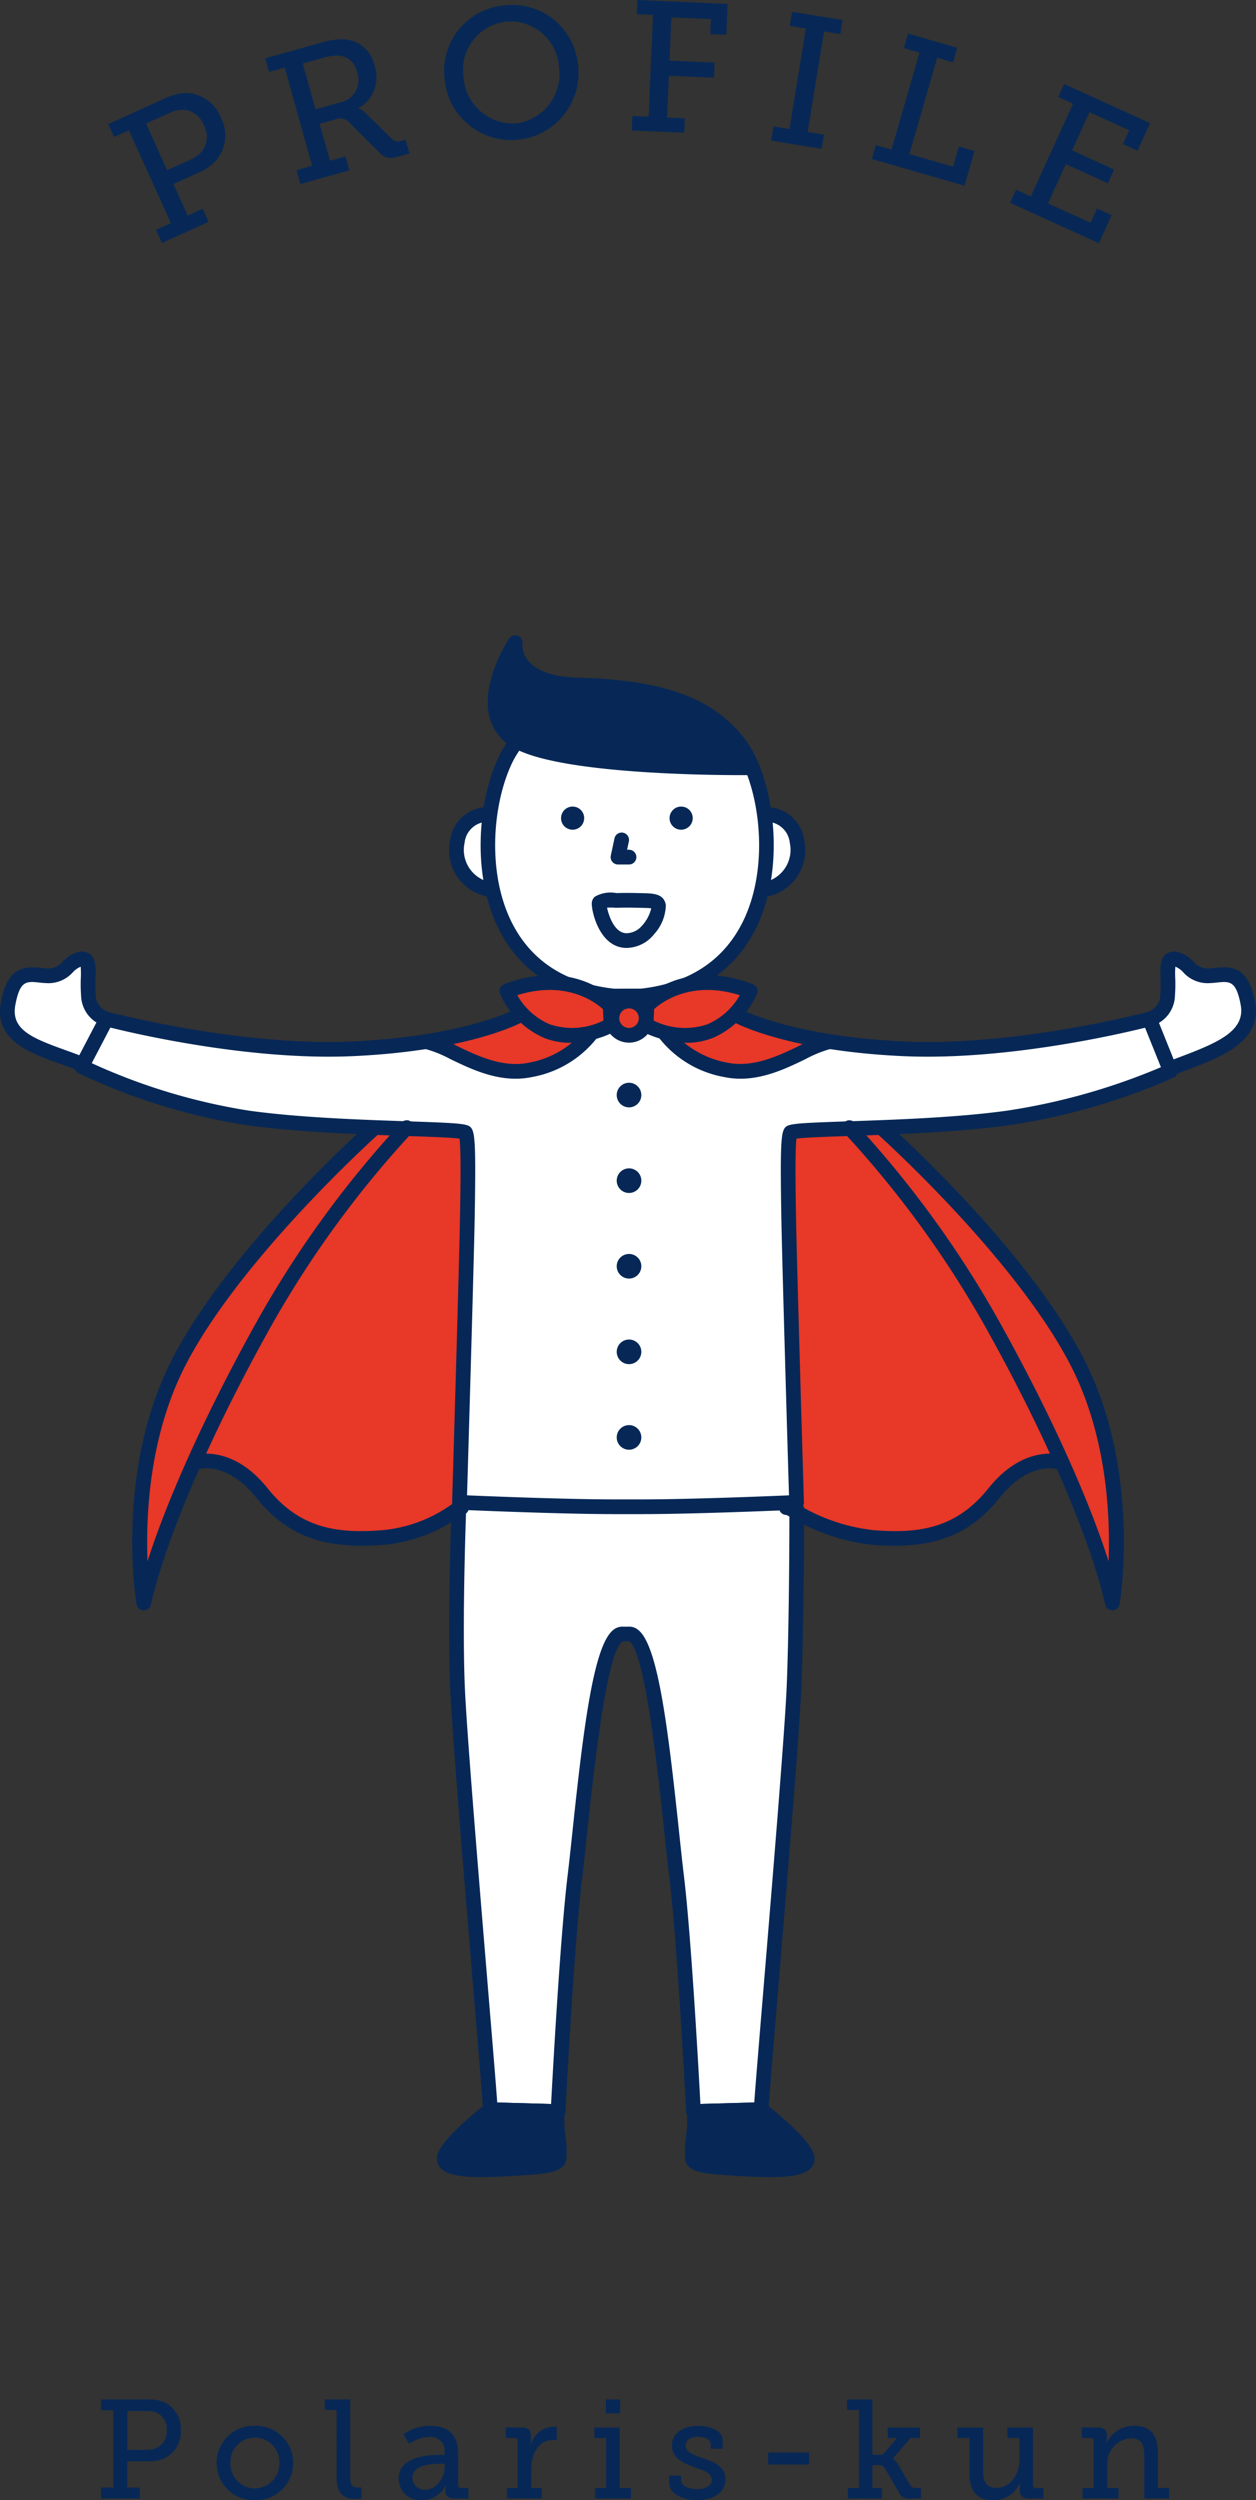 <svg xmlns="http://www.w3.org/2000/svg" width="160.701" height="319.755" viewBox="0 0 160.701 319.755"><rect x="0" y="0" width="160.701" height="319.755" fill="#333333" stroke="none"/><g transform="translate(245.086 -1460.398)"><g transform="translate(-231.242 1460.398)"><path d="M-226.935,1488.236l1.9-.857-5.37-11.869-1.895.857-.75-1.658,7.086-3.207a7.01,7.01,0,0,1,2.792-.77,4.923,4.923,0,0,1,4.533,3.14,4.943,4.943,0,0,1-.848,5.755,7.147,7.147,0,0,1-2.138,1.355l-3.08,1.395,1.822,4.028,1.917-.868.759,1.68-5.967,2.7Zm4.25-8.9a4.779,4.779,0,0,0,1.566-1.071,3.029,3.029,0,0,0,.3-3.406,2.994,2.994,0,0,0-2.527-1.971,4.323,4.323,0,0,0-2.018.472l-2.843,1.286,2.7,5.966Z" transform="translate(233.054 -1458.842)" fill="#072856"/><path d="M-211.592,1481.5l2-.562-3.51-12.547-2,.56-.491-1.752,6.968-1.95a9.563,9.563,0,0,1,3.056-.487,4.23,4.23,0,0,1,3.967,3.383,4.525,4.525,0,0,1-2.063,5.44l.014.045a1.993,1.993,0,0,1,.893.56l3.386,3.325a1.1,1.1,0,0,0,1.262.211l.479-.133.5,1.776-1.367.382c-1.366.382-1.755.221-2.569-.582l-3.712-3.7a1.606,1.606,0,0,0-1.933-.416l-1.913.535,1.319,4.714,1.981-.555.5,1.776-6.261,1.751Zm5.672-8.684a2.877,2.877,0,0,0,2.068-3.844,2.562,2.562,0,0,0-2.211-2.107,5.8,5.8,0,0,0-2.063.258l-2.664.745,1.637,5.853Z" transform="translate(235.683 -1459.741)" fill="#072856"/><path d="M-188.026,1461.01a8.435,8.435,0,0,1,9.451,7.539,8.562,8.562,0,0,1-7.593,9.622,8.547,8.547,0,0,1-9.475-7.774A8.42,8.42,0,0,1-188.026,1461.01Zm1.633,15.069a6.345,6.345,0,0,0,5.373-7.266,6.228,6.228,0,0,0-6.781-5.734,6.231,6.231,0,0,0-5.419,7.056A6.349,6.349,0,0,0-186.394,1476.079Z" transform="translate(238.679 -1460.314)" fill="#072856"/><path d="M-174.755,1475.239l2.08.089.56-13.02-2.079-.091.078-1.819,11.555.5-.169,3.946-2.057-.089.084-1.913-5.058-.219-.238,5.53,5.765.249-.083,1.938-5.765-.248-.23,5.341,2.268.1-.079,1.842-6.711-.289Z" transform="translate(241.82 -1460.398)" fill="#072856"/><path d="M-159.038,1476.366l2.053.334,2.089-12.856-2.054-.334.292-1.8,6.463,1.05-.291,1.8-2.077-.336-2.089,12.855,2.077.337-.3,1.82-6.463-1.05Z" transform="translate(244.154 -1460.2)" fill="#072856"/><path d="M-147.623,1478.392l2,.578,3.585-12.4-2-.578.538-1.863,6.292,1.819-.537,1.863-2.023-.584-3.559,12.313,5.588,1.615.749-2.59,2,.578-1.286,4.453-11.859-3.427Z" transform="translate(245.84 -1459.837)" fill="#072856"/><path d="M-132,1483.25l1.894.862,5.4-11.859-1.894-.862.755-1.658,11,5.006-1.607,3.53-1.873-.853.8-1.765-5.08-2.311-2.224,4.885,5.381,2.45-.8,1.765-5.38-2.45-2.283,5.015,5.446,2.478.832-1.829,1.873.854-1.636,3.594-11.365-5.174Z" transform="translate(248.153 -1458.992)" fill="#072856"/></g><g transform="translate(-245.086 1541.651)"><path d="M-162.456,1573.379c-.109.164-.328.766-2.081,1.424a43.41,43.41,0,0,1-5.586,1.314,20.293,20.293,0,0,0,2.738,2.738c1.04.712,5.914,1.37,8.1,1.151a13.852,13.852,0,0,0,5.149-1.7,16.741,16.741,0,0,0,1.918-1.809Z" transform="translate(256.373 -1524.64)" fill="#e73828"/><path d="M-145.423,1585.8l-4.315.192s-7.479.191-7.479.575a7.3,7.3,0,0,0-.1,1.534c.1.575.288,22.82.288,24.162s.383,21.861.383,21.861a43.581,43.581,0,0,0,6.137,3.26c2.013.672,9.012,1.151,12.752-.1s7-5.369,8.629-6.424a19.823,19.823,0,0,1,4.794-2.4c.766-.1,1.821-.192,2.109.288s5.848,14.957,5.848,14.957a34.667,34.667,0,0,0,.96-5.369c-.1-1.055-1.632-15.246-3.261-19.081s-10.164-15.053-10.067-15.436-14.478-16.4-14.478-16.4Z" transform="translate(258.298 -1522.77)" fill="#e73828"/><path d="M-200.034,1585.963s-10.449,11.026-11.984,12.56-9.206,11.985-10.644,13.9-4.409,9.492-5.081,11.793a95.067,95.067,0,0,0-1.822,13.518c0,2.206.193,6.711.481,6.616s6.039-15.244,6.519-15.436,2.493-.767,2.876-.48,4.315,2.015,6.328,4.507a13.041,13.041,0,0,0,7.574,4.7,28.872,28.872,0,0,0,10.739.1c1.821-.479,6.328-3.355,6.328-3.355l.1-2.685s1.149-44.775.958-45.159-1.151-.575-1.151-.575Z" transform="translate(247.423 -1522.745)" fill="#e73828"/><path d="M-185.849,1573.3a44.81,44.81,0,0,1-4.507,1.534c-3.452,1.055-6.328,1.726-6.04,1.918s4.411,2.206,6.425,2.972,5.082.192,6.616,0a8.4,8.4,0,0,0,3.835-1.726,10.469,10.469,0,0,0,1.534-2.109,10.49,10.49,0,0,1-3.547-.48A45.9,45.9,0,0,1-185.849,1573.3Z" transform="translate(252.414 -1524.652)" fill="#e73828"/><path d="M-169.77,1575.946c.193-.064,5.61-2.127,6.771-2.773a21.816,21.816,0,0,0,5.224-4.9c.9-1.483,2.191-5.934,2.9-6.191a7.8,7.8,0,0,0,2.581-1.1c.451-.515,2.063-3.225,1.676-4.578a4.42,4.42,0,0,0-1.612-2.773c-.774-.452-1.871-.58-2.193-1.161s-1.676-2.837-1.548-3.483a8.232,8.232,0,0,0-1.225-3.417c-.258-.129-19.99-5.287-20.635-5.094s-8.447,2.516-8.9,3.032a21.706,21.706,0,0,0-2.193,4,27.963,27.963,0,0,1-1.741,4.579c-.452.58-1.806.773-2.064,1.161a5.68,5.68,0,0,0-1.483,4.385c.322,2.451.968,2.773,1.935,3.483s2.321.9,2.45,1.353,2.256,4.708,2.708,5.61a30.524,30.524,0,0,0,4.771,5.481c1.162.839,6.513,2.063,7.545,2.258A49.393,49.393,0,0,0-169.77,1575.946Z" transform="translate(252.739 -1529.594)" fill="#fff"/><path d="M-90.543,1569.155a5.623,5.623,0,0,1-1.726-.575c-.575-.383-2.4-1.917-2.684-1.438a7.28,7.28,0,0,0-.671,3.069c0,1.246-.193,2.876-.96,3.644a3.781,3.781,0,0,1-2.109.863s-14.383,3.163-18.026,3.547-15.148.192-15.916.192-7.1-1.055-7.191-.767-6.231,3.452-8.437,3.739a13.183,13.183,0,0,1-5.274-.767c-.671-.191-7.094-4.218-7.094-4.218s-1.63-.672-2.206-.384-1.055.863-1.918.863-1.726-.862-2.109-1.054-1.342.191-1.821.383-1.63.767-1.63.767a10.56,10.56,0,0,1-5.848,3.643,16.022,16.022,0,0,1-5.848.48c-.288,0-6.711-3.068-7.766-3.068s-1.918-.479-2.206-.288-16.107.767-19.943.288-19.464-3.26-20.135-3.547a4.846,4.846,0,0,1-1.822-2.876c0-.767,0-4.41-.766-4.41s-2.015,1.055-2.685,1.438-2.2,0-3.067.383-2.3-.191-2.781.767-1.343,3.26-.863,4.6.766,2.492,2.4,3.355,4.6,1.439,5.657,2.11,5.178,2.876,6.808,3.739,16.2,3.932,18.121,4.027,15.245,1.246,15.82,1.246,9.587-.1,9.779.48a11.479,11.479,0,0,1,.289,1.342c.1.384-.384,19.56-.384,19.847s-.383,26.175-.383,26.175l42.666-.192-.288-9.012s-.957-33.558-.766-34.325-.288-3.452.575-3.644A90.579,90.579,0,0,1-131,1588.523c4.41.1,18.217-2.013,19.367-2.013s14-4.315,14.957-4.315,1.917-1.439,2.589-1.63,5.946-2.4,7-3.356a5.621,5.621,0,0,0,1.629-4.218c-.191-1.247-.957-3.356-1.629-3.548A29.1,29.1,0,0,0-90.543,1569.155Z" transform="translate(245.221 -1525.593)" fill="#fff"/><path d="M-185.308,1627.621l-8.149.1a18.676,18.676,0,0,0-.671,3.068c.1.383-.289,15.053-.1,17.354s.575,15.725.767,17.451,2.589,28.764,2.589,28.764l1.343,11.218,8.054-.1s1.629-23.971,1.917-28.093,3.739-28.092,4.027-28.86,1.438-4.122,2.206-4.027,1.727-.288,2.206.383,2.493,11.313,2.876,12.752,2.3,18.122,2.4,19.369,1.63,19.944,1.438,20.423.767,8.342.767,8.342h8.437l1.438-18.793s2.015-27.71,2.206-29.052.958-20.71.958-21.093-.48-8.917-.48-8.917l-5.369-.863Z" transform="translate(252.735 -1516.559)" fill="#fff"/><path d="M-159.743,1561.562a.943.943,0,0,1-.919-.746.941.941,0,0,1,.724-1.117,4.22,4.22,0,0,0,3.192-5.028,2.983,2.983,0,0,0-2.848-2.678.944.944,0,0,1-.929-.949.938.938,0,0,1,.937-.934h0a4.877,4.877,0,0,1,4.69,4.225,6.06,6.06,0,0,1-4.649,7.206A.888.888,0,0,1-159.743,1561.562Z" transform="translate(257.794 -1528.143)" fill="#072856"/><path d="M-174.693,1577.2c-6.563-.731-11.457-3.767-14.259-8.787-3.906-7-3.119-16.908-.4-22.679,4.128-8.75,15.13-8.854,15.6-8.854a.941.941,0,0,1,.863.566.94.94,0,0,1,.863-.566h0c.466,0,11.467.1,15.6,8.854,2.723,5.77,3.51,15.679-.4,22.678-2.8,5.02-7.7,8.057-14.155,8.781Zm1.805-39a.944.944,0,0,1-.862.567c-.1,0-10.28.112-13.9,7.774-2.522,5.347-3.261,14.509.338,20.958,2.529,4.531,6.808,7.163,12.721,7.827l3.5-.007c5.807-.657,10.087-3.291,12.616-7.822,3.6-6.45,2.86-15.611.337-20.956-3.616-7.663-13.793-7.774-13.9-7.774A.943.943,0,0,1-172.887,1538.2Z" transform="translate(253.133 -1530.135)" fill="#072856"/><path d="M-190.166,1561.562a.9.9,0,0,1-.2-.022,6.059,6.059,0,0,1-4.649-7.207,4.877,4.877,0,0,1,4.69-4.224h0a.942.942,0,0,1,.941.942.942.942,0,0,1-.934.941,2.984,2.984,0,0,0-2.844,2.678,4.217,4.217,0,0,0,3.191,5.028.941.941,0,0,1,.724,1.117A.942.942,0,0,1-190.166,1561.562Z" transform="translate(252.607 -1528.143)" fill="#072856"/><g transform="translate(85.669 21.897)"><path d="M-169.808,1551.374a.538.538,0,0,1,.571-.505.538.538,0,0,1,.5.572.541.541,0,0,1-.573.505A.537.537,0,0,1-169.808,1551.374Z" transform="translate(170.751 -1549.926)" fill="#072856"/><path d="M-169.15,1553.012c-.03,0-.061,0-.09,0a1.483,1.483,0,0,1-1.031-.511,1.464,1.464,0,0,1-.354-1.064,1.471,1.471,0,0,1,.5-1.013,1.45,1.45,0,0,1,1.069-.367,1.471,1.471,0,0,1,1.026.5,1.466,1.466,0,0,1,.359,1.075A1.479,1.479,0,0,1-169.15,1553.012Zm.007-1.882a.4.4,0,0,0-.407.377.408.408,0,0,0,.1.289.4.4,0,0,0,.276.137.421.421,0,0,0,.292-.1.408.408,0,0,0,.136-.271.424.424,0,0,0-.1-.295.408.408,0,0,0-.272-.137Zm.4.437h0Zm-.939-.069h0Z" transform="translate(170.628 -1550.049)" fill="#072856"/></g><g transform="translate(71.786 21.897)"><path d="M-181.874,1551.374a.536.536,0,0,1,.571-.505.537.537,0,0,1,.5.572.54.54,0,0,1-.573.505A.536.536,0,0,1-181.874,1551.374Z" transform="translate(182.817 -1549.926)" fill="#072856"/><path d="M-181.217,1553.012c-.03,0-.06,0-.09,0a1.488,1.488,0,0,1-1.021-.5,1.464,1.464,0,0,1-.364-1.072,1.478,1.478,0,0,1,1.567-1.383,1.468,1.468,0,0,1,1.023.5,1.462,1.462,0,0,1,.362,1.073A1.481,1.481,0,0,1-181.217,1553.012Zm.008-1.882a.4.4,0,0,0-.407.377.4.4,0,0,0,.1.289.4.4,0,0,0,.276.137.42.42,0,0,0,.429-.374.42.42,0,0,0-.1-.295.408.408,0,0,0-.269-.135Zm.4.433v0Zm0-.009v0Zm-.94-.055h0Z" transform="translate(182.694 -1550.049)" fill="#072856"/></g><path d="M-174.828,1557.025h-1.412a.944.944,0,0,1-.732-.349.949.949,0,0,1-.189-.791l.473-2.2a.938.938,0,0,1,1.117-.723.941.941,0,0,1,.723,1.118l-.228,1.057h.247a.942.942,0,0,1,.941.942A.942.942,0,0,1-174.828,1557.025Z" transform="translate(255.31 -1527.716)" fill="#072856"/><g transform="translate(62.4)"><path d="M-157.384,1547.835s-22.375.242-29.351-3.13-.721-12.87-.721-12.87-.721,5.171,7.938,5.415S-160.632,1538.811-157.384,1547.835Z" transform="translate(190.975 -1530.895)" fill="#072856"/><path d="M-158.4,1548.9c-4.724,0-22.369-.207-28.623-3.229a6.334,6.334,0,0,1-3.573-4.095c-1.228-4.445,2.323-9.91,2.474-10.14a.947.947,0,0,1,1.118-.364.942.942,0,0,1,.6,1.011,3.175,3.175,0,0,0,.817,2.279c1.1,1.267,3.246,1.98,6.215,2.065,8.915.244,19.585,1.737,22.993,11.207a.941.941,0,0,1-.113.856.941.941,0,0,1-.763.405C-157.361,1548.9-157.764,1548.9-158.4,1548.9Zm-29.292-14.3c-.817,1.778-1.676,4.355-1.087,6.479a4.476,4.476,0,0,0,2.575,2.9c5.713,2.76,22.55,3.023,27.531,3.039-3.468-7.231-12.379-8.476-20.748-8.706-3.6-.1-6.164-1.03-7.628-2.761A5.354,5.354,0,0,1-187.691,1534.6Z" transform="translate(190.852 -1531.018)" fill="#072856"/></g><g transform="translate(78.907 57.225)"><path d="M-175.868,1582.233a.842.842,0,0,1,.842-.842.842.842,0,0,1,.842.842.841.841,0,0,1-.842.841A.841.841,0,0,1-175.868,1582.233Z" transform="translate(176.601 -1580.658)" fill="#072856"/><path d="M-174.93,1583.9a1.577,1.577,0,0,1-1.575-1.575,1.577,1.577,0,0,1,1.575-1.574,1.577,1.577,0,0,1,1.575,1.574A1.577,1.577,0,0,1-174.93,1583.9Zm0-1.684a.109.109,0,0,0-.11.109c0,.123.22.123.22,0A.108.108,0,0,0-174.93,1582.219Z" transform="translate(176.505 -1580.754)" fill="#072856"/><g transform="translate(0 10.945)"><path d="M-175.868,1591.746a.841.841,0,0,1,.842-.842.841.841,0,0,1,.842.842.842.842,0,0,1-.842.843A.842.842,0,0,1-175.868,1591.746Z" transform="translate(176.601 -1590.171)" fill="#072856"/><path d="M-174.93,1593.417a1.577,1.577,0,0,1-1.575-1.575,1.577,1.577,0,0,1,1.575-1.575,1.577,1.577,0,0,1,1.575,1.575A1.577,1.577,0,0,1-174.93,1593.417Zm0-1.686a.109.109,0,0,0-.11.11c0,.123.22.123.22,0A.109.109,0,0,0-174.93,1591.732Z" transform="translate(176.505 -1590.267)" fill="#072856"/></g><g transform="translate(0 21.892)"><path d="M-175.868,1601.26a.841.841,0,0,1,.842-.842.841.841,0,0,1,.842.842.841.841,0,0,1-.842.841A.841.841,0,0,1-175.868,1601.26Z" transform="translate(176.601 -1599.685)" fill="#072856"/><path d="M-174.93,1602.93a1.576,1.576,0,0,1-1.575-1.574,1.577,1.577,0,0,1,1.575-1.575,1.577,1.577,0,0,1,1.575,1.575A1.576,1.576,0,0,1-174.93,1602.93Zm0-1.683a.109.109,0,0,0-.11.109c0,.12.22.12.22,0A.109.109,0,0,0-174.93,1601.247Z" transform="translate(176.505 -1599.781)" fill="#072856"/></g><g transform="translate(0 32.837)"><path d="M-175.868,1610.773a.841.841,0,0,1,.842-.842.841.841,0,0,1,.842.842.841.841,0,0,1-.842.842A.841.841,0,0,1-175.868,1610.773Z" transform="translate(176.601 -1609.198)" fill="#072856"/><path d="M-174.93,1612.443a1.576,1.576,0,0,1-1.575-1.574,1.577,1.577,0,0,1,1.575-1.575,1.577,1.577,0,0,1,1.575,1.575A1.576,1.576,0,0,1-174.93,1612.443Zm0-1.684a.109.109,0,0,0-.11.11c0,.124.22.124.22,0A.109.109,0,0,0-174.93,1610.759Z" transform="translate(176.505 -1609.294)" fill="#072856"/></g><g transform="translate(0 43.782)"><path d="M-175.868,1620.286a.842.842,0,0,1,.842-.842.842.842,0,0,1,.842.842.842.842,0,0,1-.842.842A.842.842,0,0,1-175.868,1620.286Z" transform="translate(176.601 -1618.711)" fill="#072856"/><path d="M-174.93,1621.956a1.576,1.576,0,0,1-1.575-1.574,1.577,1.577,0,0,1,1.575-1.575,1.577,1.577,0,0,1,1.575,1.575A1.576,1.576,0,0,1-174.93,1621.956Zm0-1.684a.111.111,0,0,0-.11.111c0,.123.22.123.22,0A.11.11,0,0,0-174.93,1620.272Z" transform="translate(176.505 -1618.807)" fill="#072856"/></g></g><g transform="translate(87.622 187.607)"><path d="M-167.946,1695.135c.48.6-.362,5.054-.122,6.015s2.286,1.081,6.5,1.324,8.419.24,8.177-1.445-5.894-6.135-5.894-6.135Z" transform="translate(169.054 -1693.951)" fill="#072856"/><path d="M-158.039,1703.652c-.986,0-2.131-.039-3.462-.115-4.919-.283-6.948-.4-7.358-2.034a11.141,11.141,0,0,1,.083-2.988,17.387,17.387,0,0,0,.137-2.787.941.941,0,0,1-.038-.866.939.939,0,0,1,.827-.544l8.66-.24a.867.867,0,0,1,.607.2c1.789,1.408,5.979,4.885,6.244,6.741a1.754,1.754,0,0,1-.451,1.461C-153.532,1703.29-155.052,1703.652-158.039,1703.652Zm-8.694-7.482c0,.606-.066,1.414-.169,2.521a15.883,15.883,0,0,0-.13,2.357c.357.3,2.916.452,5.626.609,5.93.336,7.032-.2,7.231-.452-.148-.627-2.538-3.025-5.306-5.236Zm-1.828-.327h0Z" transform="translate(168.93 -1694.074)" fill="#072856"/></g><path d="M-163.878,1706.252a.941.941,0,0,1-.939-.893c-.011-.213-1.094-21.322-2.161-30.088-.191-1.565-.4-3.5-.624-5.639-.748-7.048-2.5-23.554-4.55-24.461l-.748.014c-2.078.894-3.831,17.409-4.579,24.461-.227,2.131-.431,4.064-.621,5.625-1.067,8.766-2.149,29.875-2.161,30.088a.917.917,0,0,1-.965.892l-8.661-.24a.942.942,0,0,1-.914-.881c-.127-1.981-.631-8.065-1.27-15.77-1.141-13.772-2.706-32.634-2.942-38.344-.357-8.716.162-22.519.168-22.657a.925.925,0,0,1,.976-.9.939.939,0,0,1,.9.976c0,.137-.521,13.868-.167,22.51.234,5.669,1.8,24.508,2.937,38.263.565,6.819,1.026,12.372,1.214,14.95l6.888.191c.222-4.182,1.178-21.525,2.124-29.3.189-1.554.392-3.477.618-5.6,1.414-13.333,2.7-23.692,5.195-25.709a1.81,1.81,0,0,1,1.357-.431l.621-.006a1.762,1.762,0,0,1,1.256.437c2.5,2.016,3.778,12.369,5.192,25.694.227,2.126.43,4.053.62,5.611.946,7.776,1.9,25.118,2.124,29.3l6.887-.191c.188-2.577.648-8.121,1.213-14.931,1.141-13.763,2.7-32.612,2.939-38.283.353-8.66.347-22.548.347-22.687a.942.942,0,0,1,.941-.942h0a.941.941,0,0,1,.941.94c0,.14.006,14.067-.349,22.765-.235,5.713-1.8,24.583-2.943,38.362-.64,7.694-1.144,13.772-1.269,15.751a.943.943,0,0,1-.914.881l-8.66.24Z" transform="translate(252.606 -1516.519)" fill="#072856"/><g transform="translate(55.899 187.607)"><path d="M-181.119,1695.135c-.481.6.362,5.054.122,6.015s-2.287,1.081-6.5,1.324-8.42.24-8.179-1.445,5.894-6.135,5.894-6.135Z" transform="translate(196.625 -1693.95)" fill="#072856"/><path d="M-190.778,1703.652c-2.991,0-4.509-.362-5.252-1.171a1.755,1.755,0,0,1-.452-1.461c.265-1.856,4.455-5.333,6.244-6.741a.851.851,0,0,1,.608-.2l8.661.24a.94.94,0,0,1,.827.544.946.946,0,0,1-.038.867,17.243,17.243,0,0,0,.136,2.788,11.116,11.116,0,0,1,.083,2.985c-.407,1.635-2.437,1.752-7.339,2.035C-188.638,1703.612-189.789,1703.652-190.778,1703.652Zm1.438-7.684c-2.768,2.211-5.157,4.612-5.28,5.318.173.167,1.276.71,7.194.372,2.722-.158,5.28-.3,5.68-.695.021-.215-.1-1.451-.174-2.27-.1-1.108-.17-1.917-.169-2.523Zm9.08-.124h0Z" transform="translate(196.501 -1694.074)" fill="#072856"/></g><path d="M-174.824,1566.689h-.038c-3.323-.029-4.408-4.419-4.419-5.658a1.18,1.18,0,0,1,.392-.892,4.007,4.007,0,0,1,2.761-.465c.268-.009,1.323-.041,2.856,0l.475.011c1.412.031,2.745.06,2.995,1.512a5.685,5.685,0,0,1-1.491,3.723A4.588,4.588,0,0,1-174.824,1566.689Zm-2.5-5.152c.226,1.086.981,3.256,2.479,3.269h.021a2.628,2.628,0,0,0,1.9-.882,4.974,4.974,0,0,0,1.251-2.3c-.258-.038-.733-.049-1.162-.059l-.486-.011c-1.672-.046-2.776,0-2.788,0-.046,0-.086,0-.128,0A6.956,6.956,0,0,0-177.325,1561.537Z" transform="translate(254.994 -1526.709)" fill="#072856"/><path d="M-161.352,1581.176a10.2,10.2,0,0,1-2.094-.214,13.626,13.626,0,0,1-8.315-4.984.94.94,0,0,1,.251-1.307.94.94,0,0,1,1.3.247h0a12,12,0,0,0,7.144,4.2c3.327.689,6.59-.881,9.214-2.145a16.323,16.323,0,0,1,3.63-1.443.944.944,0,0,1,1.1.748.942.942,0,0,1-.747,1.1,15.376,15.376,0,0,0-3.166,1.289C-155.392,1579.809-158.228,1581.176-161.352,1581.176Z" transform="translate(256.102 -1524.47)" fill="#072856"/><path d="M-114.12,1581.948a.941.941,0,0,1-.874-.593.94.94,0,0,1,.525-1.223c.533-.214,1.088-.423,1.651-.637,4.682-1.775,7.95-3.282,7.351-6.505-.58-3.117-1.408-3.028-3.057-2.858a11.915,11.915,0,0,1-1.215.084,4.224,4.224,0,0,1-3.086-1.4,2.845,2.845,0,0,0-1-.717,11.247,11.247,0,0,0-.018,1.43,20.2,20.2,0,0,1-.036,2.306,4.17,4.17,0,0,1-3.046,3.881.945.945,0,0,1-1.125-.711.943.943,0,0,1,.7-1.123,2.308,2.308,0,0,0,1.594-2.211,18.7,18.7,0,0,0,.029-2.1c-.033-1.362-.06-2.438.68-3.052a1.669,1.669,0,0,1,1.489-.3,4.155,4.155,0,0,1,2.017,1.212,2.387,2.387,0,0,0,1.8.894,9.765,9.765,0,0,0,1.019-.073c2.219-.237,4.276-.07,5.1,4.386.933,5.019-4.317,7.01-8.535,8.61-.552.209-1.1.417-1.62.625A.935.935,0,0,1-114.12,1581.948Z" transform="translate(264.209 -1525.725)" fill="#072856"/><path d="M-116.861,1647.592a.942.942,0,0,1-.919-.74c-1.391-6.332-6.065-18.837-15.014-34.945a130.826,130.826,0,0,0-18.394-25.384.94.94,0,0,1,.013-1.33.941.941,0,0,1,1.33.012,132.694,132.694,0,0,1,18.7,25.788c6.26,11.27,11.194,22.155,13.8,30.328.228-5.951-.243-16.052-4.815-24.978-7.048-13.761-24.513-29.448-24.689-29.6a.941.941,0,0,1-.075-1.329.942.942,0,0,1,1.329-.076c.728.65,17.9,16.076,25.11,30.151,7.27,14.193,4.67,30.627,4.555,31.318a.941.941,0,0,1-.9.788Z" transform="translate(259.183 -1522.901)" fill="#072856"/><path d="M-143.724,1633.761q-1.3,0-2.721-.114a25.436,25.436,0,0,1-10.432-3.485c-.221-.124-.463-.258-.626-.34h-.013a.941.941,0,0,1-.941-.941,1.031,1.031,0,0,1,.482-.853c.55-.321.978-.086,2.011.488a23.7,23.7,0,0,0,9.667,3.255c5.84.463,10.57-.275,14.644-5.367,4.465-5.581,9.047-4.322,9.24-4.265a.941.941,0,0,1,.64,1.168.938.938,0,0,1-1.159.641c-.159-.043-3.622-.9-7.251,3.632C-133.621,1631.878-137.659,1633.761-143.724,1633.761Z" transform="translate(258.129 -1517.322)" fill="#072856"/><path d="M-164.234,1637.171h-3.484c-7.216,0-19.739-.555-19.865-.56a.943.943,0,0,1-.9-.969c.009-.3.9-30.082,1.008-36.5.056-3.24.145-8.464-.063-9.994-1.052-.143-3.943-.242-6.752-.336-5.866-.2-13.9-.472-20.423-1.376a77.651,77.651,0,0,1-21.588-6.667.944.944,0,0,1-.474-.553.936.936,0,0,1,.062-.725l3.181-6.077a.941.941,0,0,1,1.077-.473c.166.045,16.743,4.432,31.208,3.776,14.329-.651,20.8-4.105,20.868-4.141a.942.942,0,0,1,1.277.373.94.94,0,0,1-.369,1.276c-.273.152-6.86,3.7-21.69,4.373-13,.594-27.643-2.807-31.048-3.653l-2.382,4.552a76.983,76.983,0,0,0,20.137,6.075c6.426.892,14.4,1.161,20.228,1.359,7.547.256,7.934.306,8.311,1.056.395.792.461,3.092.322,11.188-.1,5.782-.828,30.473-.98,35.592,3.035.128,12.821.518,18.854.518h3.484c6.034,0,15.819-.39,18.854-.518-.152-5.119-.881-29.81-.98-35.592-.139-8.1-.072-10.4.322-11.188.376-.75.764-.8,8.311-1.056,5.825-.2,13.8-.467,20.228-1.359a81.577,81.577,0,0,0,19.707-5.561l-2.03-5.046c-3.543.876-18.05,4.223-30.97,3.633-14.832-.674-21.417-4.221-21.69-4.373a.94.94,0,0,1-.369-1.276.941.941,0,0,1,1.277-.373c.064.036,6.539,3.49,20.868,4.141,14.46.665,31.042-3.731,31.208-3.776a.937.937,0,0,1,1.117.558l2.675,6.655a.941.941,0,0,1-.474,1.2,81.627,81.627,0,0,1-21.06,6.08c-6.524.9-14.557,1.177-20.423,1.376-2.813.094-5.71.193-6.758.337-.2,1.49-.113,6.74-.058,9.993.11,6.414,1,36.2,1.008,36.5a.941.941,0,0,1-.9.969C-144.5,1636.616-157.018,1637.171-164.234,1637.171Z" transform="translate(246.33 -1524.778)" fill="#072856"/><path d="M-186.156,1581.175c-3.124,0-5.96-1.367-8.322-2.5a15.356,15.356,0,0,0-3.167-1.289.943.943,0,0,1-.747-1.1.949.949,0,0,1,1.1-.748,16.323,16.323,0,0,1,3.63,1.443c2.623,1.263,5.887,2.835,9.214,2.145a12,12,0,0,0,7.144-4.2.94.94,0,0,1,1.307-.244.94.94,0,0,1,.249,1.3,13.631,13.631,0,0,1-8.315,4.984A10.212,10.212,0,0,1-186.156,1581.175Z" transform="translate(252.114 -1524.469)" fill="#072856"/><path d="M-234.971,1581.371a.928.928,0,0,1-.349-.068c-.7-.28-1.422-.54-2.142-.8-3.941-1.416-8.407-3.02-7.506-7.86.828-4.456,2.887-4.619,5.1-4.386a9.765,9.765,0,0,0,1.018.073,2.387,2.387,0,0,0,1.8-.894,4.155,4.155,0,0,1,2.017-1.212,1.668,1.668,0,0,1,1.489.3c.741.614.713,1.69.68,3.054a18.951,18.951,0,0,0,.029,2.094,2.308,2.308,0,0,0,1.595,2.211.947.947,0,0,1,.69,1.133.931.931,0,0,1-1.116.7,4.171,4.171,0,0,1-3.044-3.881,20.461,20.461,0,0,1-.035-2.306,11.838,11.838,0,0,0-.017-1.422,2.829,2.829,0,0,0-1,.709,4.222,4.222,0,0,1-3.086,1.4,11.87,11.87,0,0,1-1.214-.084c-1.652-.17-2.478-.258-3.058,2.858s2.015,4.208,6.292,5.744c.741.266,1.485.534,2.2.822a.94.94,0,0,1,.525,1.223A.94.94,0,0,1-234.971,1581.371Z" transform="translate(245.086 -1525.725)" fill="#072856"/><path d="M-228.913,1647.592h-.024a.94.94,0,0,1-.9-.788c-.115-.691-2.715-17.125,4.555-31.318,7.209-14.075,24.382-29.5,25.11-30.151a.943.943,0,0,1,1.329.076.941.941,0,0,1-.076,1.329c-.175.156-17.639,15.843-24.688,29.6-4.579,8.94-5.046,19.037-4.817,24.985,2.607-8.174,7.541-19.062,13.8-30.335a132.7,132.7,0,0,1,18.7-25.788.939.939,0,0,1,1.33-.012.94.94,0,0,1,.013,1.33,130.828,130.828,0,0,0-18.394,25.384c-8.949,16.108-13.624,28.613-15.014,34.945A.942.942,0,0,1-228.913,1647.592Z" transform="translate(247.299 -1522.901)" fill="#072856"/><path d="M-201.964,1633.761c-6.065,0-10.1-1.883-13.542-6.182-3.684-4.6-7.207-3.645-7.243-3.633a.943.943,0,0,1-1.167-.64.941.941,0,0,1,.64-1.168c.193-.055,4.776-1.315,9.24,4.265,4.074,5.091,8.8,5.829,14.644,5.367a18,18,0,0,0,8.9-3.3c.71-.475,1.139-.765,1.7-.464a1.027,1.027,0,0,1,.518.875.941.941,0,0,1-.851.937c-.086.057-.192.13-.318.215a19.8,19.8,0,0,1-9.806,3.615Q-200.671,1633.761-201.964,1633.761Z" transform="translate(248.268 -1517.322)" fill="#072856"/><g transform="translate(81.716 43.466)"><path d="M-173.133,1572.6s4.7-5.151,13.215-1.9c0,0-3.585,8.958-13.327,4.366Z" transform="translate(174.187 -1568.671)" fill="#e73828"/><path d="M-167.907,1577.443a13.239,13.239,0,0,1-5.616-1.4.943.943,0,0,1-.54-.9l.113-2.463a.938.938,0,0,1,.245-.593c.209-.229,5.242-5.583,14.245-2.148a.938.938,0,0,1,.527.5.94.94,0,0,1,.011.726,10.91,10.91,0,0,1-5.639,5.647A9.064,9.064,0,0,1-167.907,1577.443Zm-4.246-2.85a8.978,8.978,0,0,0,6.886.48,8.706,8.706,0,0,0,4.14-3.717c-6.252-1.963-10.013.918-10.959,1.782Z" transform="translate(174.064 -1568.795)" fill="#072856"/></g><g transform="translate(63.911 43.465)"><path d="M-175.506,1572.6s-4.7-5.151-13.214-1.9c0,0,3.584,8.958,13.327,4.366Z" transform="translate(189.662 -1568.671)" fill="#e73828"/><path d="M-180.484,1577.443a9.066,9.066,0,0,1-3.348-.625,10.91,10.91,0,0,1-5.639-5.647.94.94,0,0,1,.011-.726.938.938,0,0,1,.527-.5c9-3.434,14.036,1.918,14.245,2.148a.946.946,0,0,1,.246.593l.112,2.463a.942.942,0,0,1-.54.9A13.239,13.239,0,0,1-180.484,1577.443Zm-6.781-6.088a8.713,8.713,0,0,0,4.14,3.717,8.978,8.978,0,0,0,6.886-.48l-.067-1.455C-177.25,1572.274-181.009,1569.392-187.266,1571.355Z" transform="translate(189.538 -1568.795)" fill="#072856"/></g><g transform="translate(77.35 45.831)"><path d="M-177.04,1573.861a2.191,2.191,0,0,1,2.191-2.192,2.191,2.191,0,0,1,2.191,2.192,2.191,2.191,0,0,1-2.191,2.191A2.191,2.191,0,0,1-177.04,1573.861Z" transform="translate(177.981 -1570.728)" fill="#e73828"/><path d="M-174.726,1577.117a3.137,3.137,0,0,1-3.132-3.134,3.135,3.135,0,0,1,3.132-3.132,3.135,3.135,0,0,1,3.132,3.132A3.136,3.136,0,0,1-174.726,1577.117Zm0-4.384a1.252,1.252,0,0,0-1.251,1.249,1.252,1.252,0,0,0,1.251,1.251,1.251,1.251,0,0,0,1.25-1.251A1.251,1.251,0,0,0-174.726,1572.733Z" transform="translate(177.858 -1570.851)" fill="#072856"/></g></g><g transform="translate(-232.17 1767.269)"><path d="M-233.86,1738.379h1.579v-9.885h-1.579v-1.383h5.9a5.327,5.327,0,0,1,2.171.341,3.738,3.738,0,0,1,2.153,3.589,3.753,3.753,0,0,1-2.386,3.715,5.455,5.455,0,0,1-1.9.268h-2.566v3.355h1.6v1.4h-4.969Zm5.723-4.826a3.629,3.629,0,0,0,1.418-.252,2.3,2.3,0,0,0,1.274-2.261,2.271,2.271,0,0,0-1.13-2.153,3.288,3.288,0,0,0-1.543-.3h-2.369v4.969Z" transform="translate(233.86 -1727.111)" fill="#072856"/><path d="M-216.1,1730.043a4.736,4.736,0,0,1,4.9,4.737,4.754,4.754,0,0,1-4.9,4.774,4.754,4.754,0,0,1-4.9-4.774A4.736,4.736,0,0,1-216.1,1730.043Zm0,8a3.148,3.148,0,0,0,3.123-3.265,3.127,3.127,0,0,0-3.123-3.229,3.115,3.115,0,0,0-3.123,3.229A3.137,3.137,0,0,0-216.1,1738.045Z" transform="translate(235.797 -1726.67)" fill="#072856"/><path d="M-207.462,1728.457h-1.507v-1.346h3.248v9.977c0,.771.179,1.291.969,1.291.286,0,.484-.017.484-.017l-.017,1.436s-.359.036-.772.036c-1.292,0-2.4-.52-2.4-2.638Z" transform="translate(237.608 -1727.111)" fill="#072856"/><path d="M-195.46,1733.757h.574v-.341a1.725,1.725,0,0,0-1.939-1.937,4.831,4.831,0,0,0-2.6.879l-.7-1.238a5.829,5.829,0,0,1,3.445-1.077c2.315,0,3.535,1.2,3.535,3.5v4.055a.351.351,0,0,0,.395.395h.916v1.346h-1.813c-.807,0-1.13-.395-1.13-.986v-.127a2.219,2.219,0,0,1,.071-.591h-.036a3.3,3.3,0,0,1-3,1.92,2.763,2.763,0,0,1-3.014-2.746C-200.754,1733.954-196.967,1733.757-195.46,1733.757Zm-1.9,4.45c1.544,0,2.494-1.579,2.494-2.943v-.376h-.449c-.825,0-3.678.036-3.678,1.776A1.533,1.533,0,0,0-197.363,1738.208Z" transform="translate(238.845 -1726.67)" fill="#072856"/><path d="M-188.683,1737.977h1.363v-5.992a.352.352,0,0,0-.395-.4h-1.131v-1.345h2.046c.79,0,1.167.323,1.167,1.059v.574a5.3,5.3,0,0,1-.036.628h.036a3.1,3.1,0,0,1,2.871-2.368,3.107,3.107,0,0,1,.449.036v1.723a2.281,2.281,0,0,0-.5-.054c-1.938,0-2.763,1.956-2.763,3.732v2.4h1.345v1.346h-4.449Z" transform="translate(240.638 -1726.655)" fill="#072856"/><path d="M-178.9,1738.433h1.417v-6.388h-1.507V1730.7h3.247v7.733h1.436v1.346H-178.9Zm1.381-11.322h1.831v1.776h-1.831Z" transform="translate(242.122 -1727.111)" fill="#072856"/><path d="M-170.663,1736.412h1.526v.593c0,.772,1.076,1.13,2.081,1.13,1.022,0,1.829-.412,1.829-1.166,0-.915-1-1.2-2.261-1.651-1.345-.5-2.835-1.113-2.835-2.762,0-1.795,1.776-2.513,3.356-2.513,1.274,0,3.14.5,3.14,1.831v1.094h-1.526v-.593c0-.556-.718-.932-1.6-.932-.861,0-1.614.358-1.614,1.094,0,.861,1,1.22,2.1,1.6,1.4.466,3,1.059,3,2.744,0,1.722-1.579,2.675-3.642,2.675-1.651,0-3.553-.736-3.553-2.172Z" transform="translate(243.375 -1726.67)" fill="#072856"/><path d="M-159.659,1733.006h5.24v1.544h-5.24Z" transform="translate(245.032 -1726.223)" fill="#072856"/><path d="M-150.8,1738.433h1.435v-9.975H-150.9v-1.346h3.248v7.07h1.328l1.812-2.136h-1.184V1730.7h4.127v1.345h-1.2l-2.242,2.621v.036c.017,0,.3.125.664.736l1.543,2.637c.179.286.322.358.789.358h.574v1.346H-142.8a1.344,1.344,0,0,1-1.49-.843l-1.794-3.067c-.2-.325-.449-.36-.843-.36h-.718v2.925h1.221v1.346H-150.8Z" transform="translate(246.352 -1727.111)" fill="#072856"/><path d="M-137.078,1731.575H-138.6v-1.345h3.265v5.455c0,1.256.251,2.261,1.7,2.261,1.813,0,2.943-1.741,2.943-3.535v-2.836h-1.526v-1.345h3.266v7.357a.359.359,0,0,0,.395.395h.95v1.328h-1.883c-.789,0-1.148-.358-1.148-1v-.4a3.952,3.952,0,0,1,.036-.537h-.036a3.714,3.714,0,0,1-3.463,2.154c-1.956,0-2.979-1.077-2.979-3.482Z" transform="translate(248.202 -1726.641)" fill="#072856"/><path d="M-124.687,1737.991h1.417V1732a.352.352,0,0,0-.4-.4h-1.111v-1.345h2.045c.79,0,1.149.341,1.149,1.006v.466a2.556,2.556,0,0,1-.054.52h.036a3.819,3.819,0,0,1,3.535-2.207c2.081,0,3.014,1.167,3.014,3.48v4.468h1.435v1.346h-3.176v-5.419c0-1.272-.251-2.278-1.7-2.278a3.244,3.244,0,0,0-3.033,3.48v2.871h1.436v1.346h-4.593Z" transform="translate(250.284 -1726.67)" fill="#072856"/></g></g></svg>
